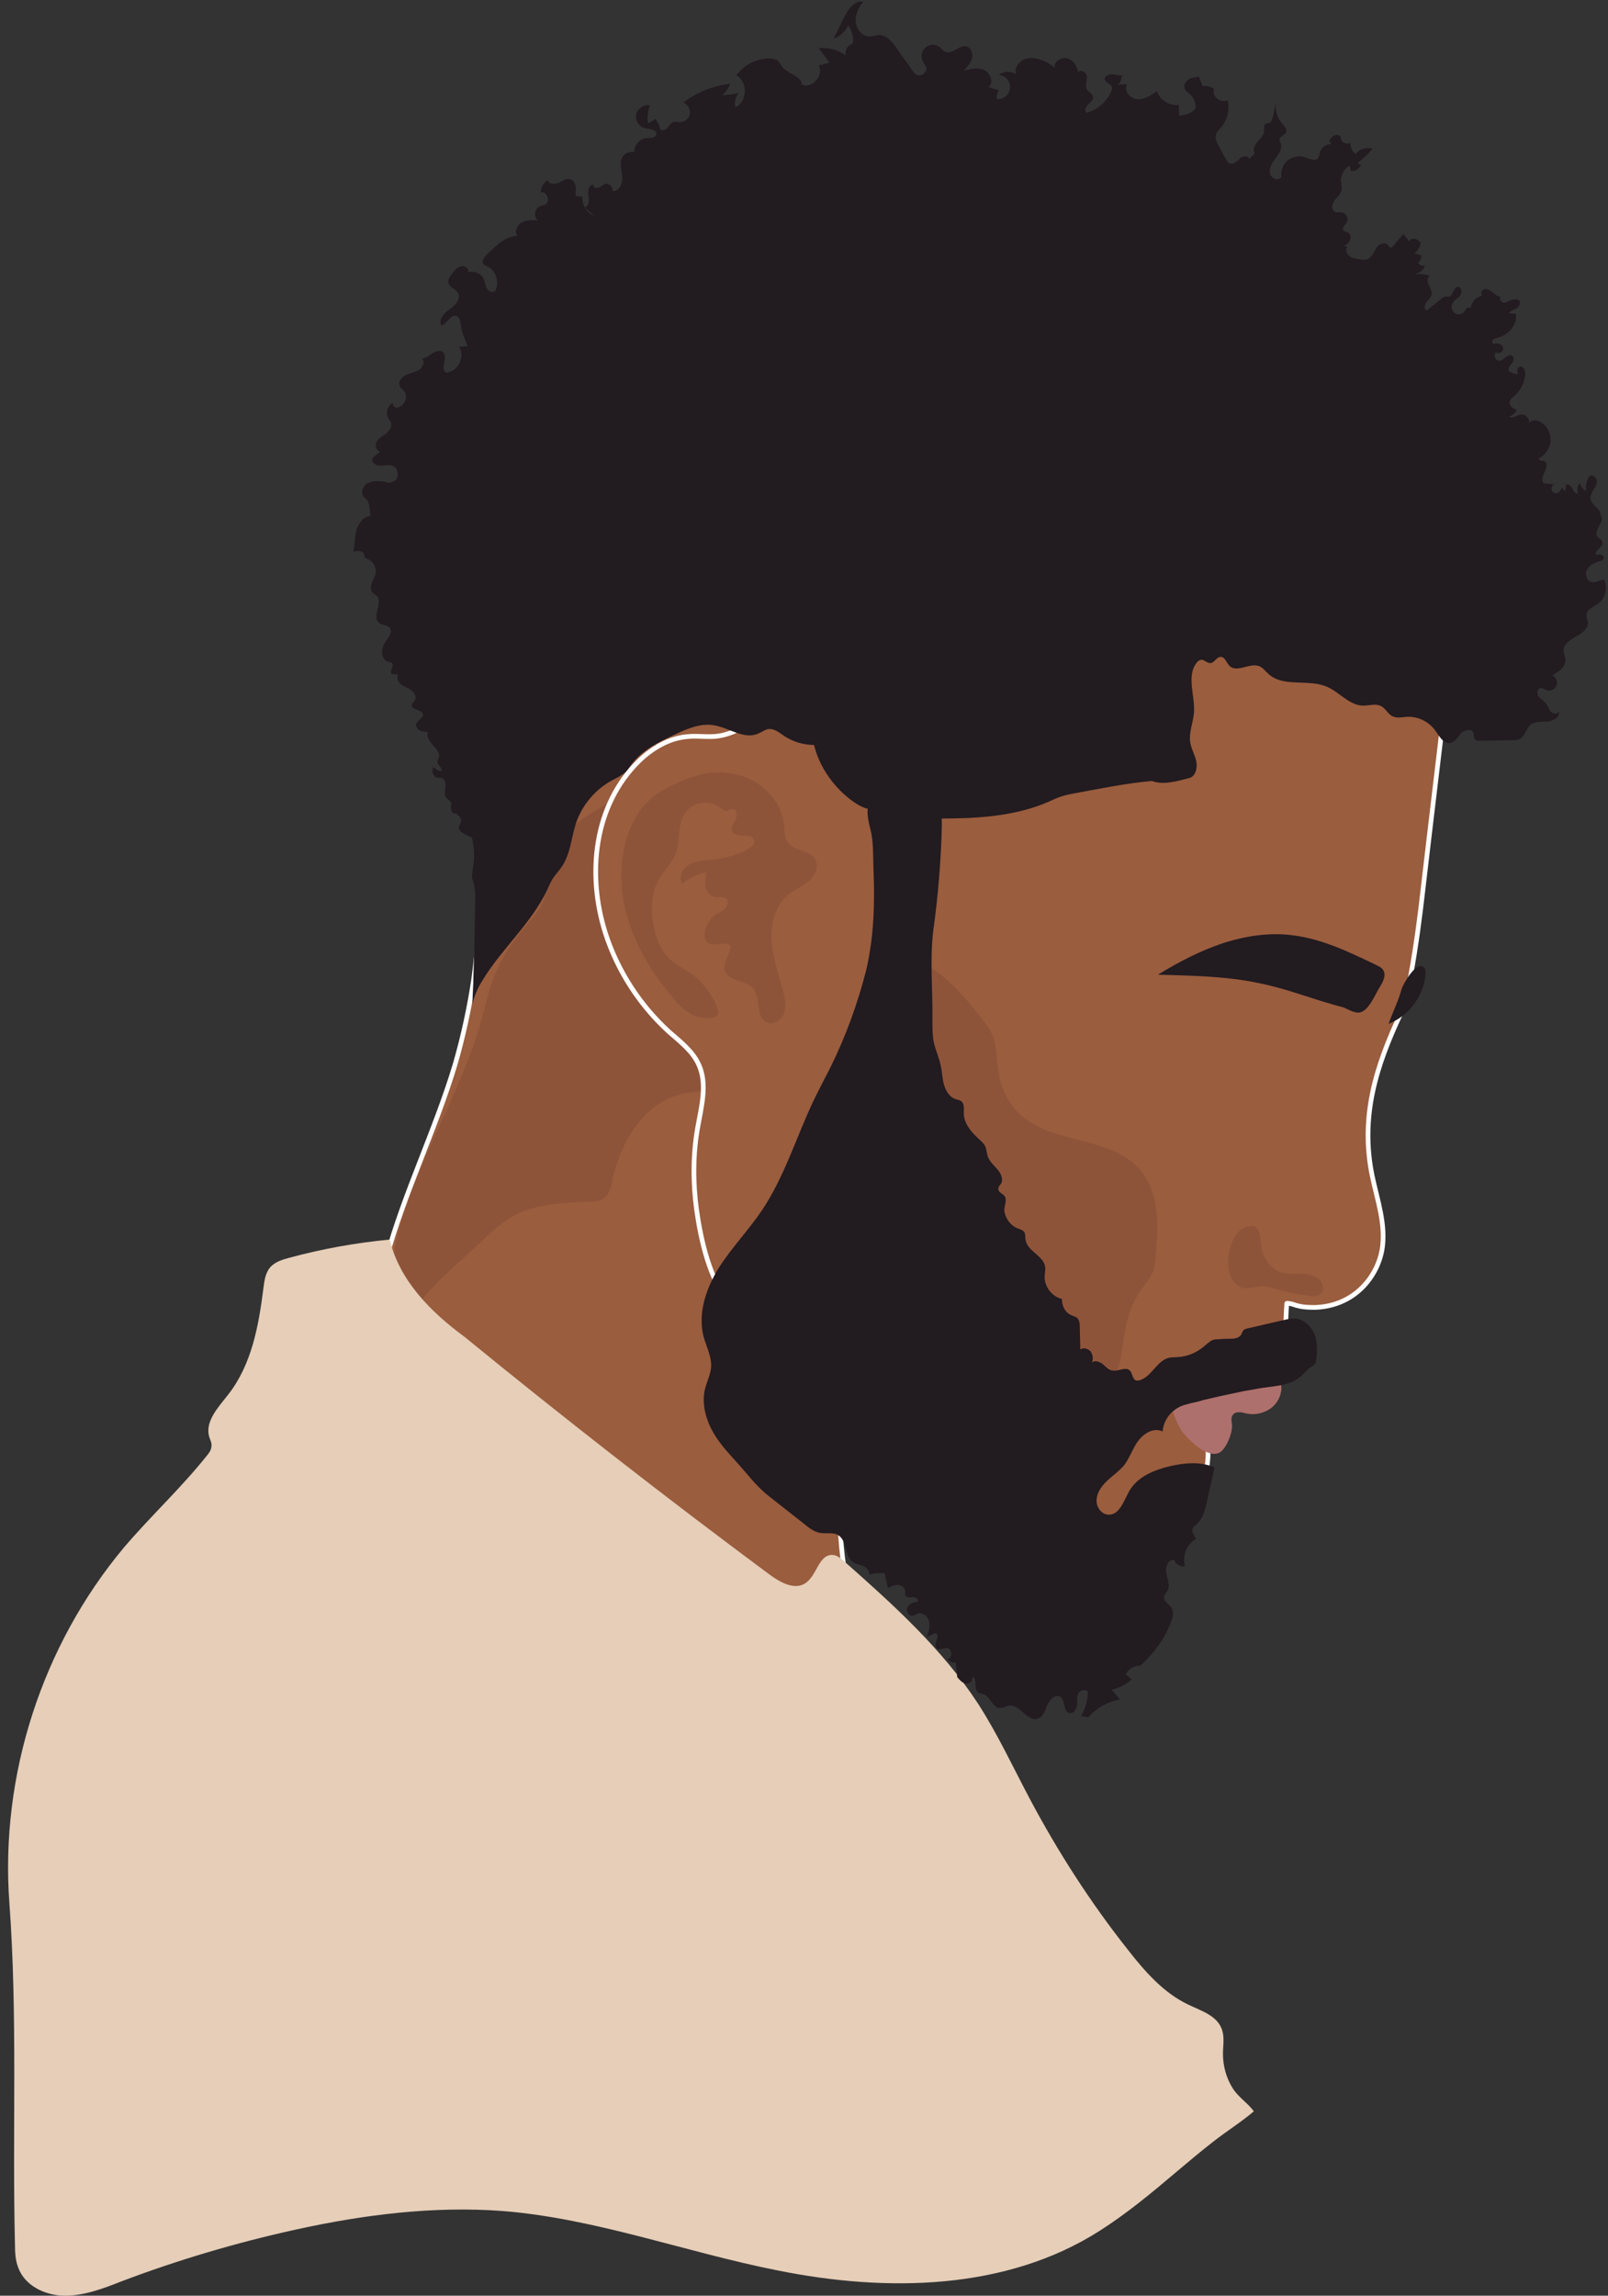 <?xml version="1.0" encoding="UTF-8"?>
<!DOCTYPE svg PUBLIC '-//W3C//DTD SVG 1.0//EN'
          'http://www.w3.org/TR/2001/REC-SVG-20010904/DTD/svg10.dtd'>
<svg height="490.6" preserveAspectRatio="xMidYMid meet" version="1.0" viewBox="-1.7 -0.3 343.7 490.6" width="343.7" xmlns="http://www.w3.org/2000/svg" xmlns:xlink="http://www.w3.org/1999/xlink" zoomAndPan="magnify"
><rect x="-1.7" y="-0.3" width="343.7" height="490.6" fill="#333333" stroke="none"/><g
  ><g id="change1_2"
    ><path d="M95.6,227.1c-4.2,14-10.8,27.3-14.7,41.4c-1.9,6.8-3.2,13.8-4.4,20.7c-1,5.4-1.9,11.2,0.5,16.1 c2,4.2,6.1,7,10.1,9.5c15.2,9.7,31,18.5,45.4,29.4c15.3,11.6,30.6,26.1,49.7,26.7c1.2,0,2.5-0.1,3.2-1c0.6-0.8,0.5-1.8,0.4-2.7 c-1.5-11.7-6-23-7.4-34.7c-1.4-11.3-0.1-22.7,1.3-34c1.2-9.6,2.3-19.3,3.5-28.9c0.6-4.8,1.2-9.7,0.8-14.5c-0.5-6.6-2.8-12.9-5.2-19 c-3.5-9.2-7.3-18.4-8.2-28.2c-0.3-3.3-0.3-6.7-0.8-9.9c-0.5-2.9-1.5-5.7-2.4-8.5c-4.4-12.8-8.8-25.6-13.3-38.5 c-0.6-1.6-1.2-3.3-2.5-4.5c-1.2-1-2.7-1.4-4.2-1.7c-7.1-1.6-14.5-2.7-21.7-1.8c-7.2,0.9-14.4,3.9-19.2,9.4c-3.1,3.6-5,8-6.9,12.3 c-1.7,4.1-0.2,8.3,0.3,12.6c1.2,10.6,1.1,21.4-0.4,32C98.6,215.2,97.3,221.2,95.6,227.1z" fill="#9a5d3e" stroke="#fff" stroke-miterlimit="10"
    /></g
    ><g id="change2_4"
    ><path d="M162.5,226.8c-1.1,3.4-4.8,5.2-8.3,5.7s-7.1,0.2-10.6,1.1c-7.9,2.1-12.7,10.3-14.4,18.3 c-0.3,1.6-0.8,3.5-2.3,4.2c-0.7,0.3-1.4,0.4-2.2,0.4c-6.2,0.2-12.7,0.4-17.9,3.8c-1.6,1-3.1,2.4-4.5,3.7c-2,1.9-4.1,3.8-6.1,5.6 c-3.4,3.1-6.9,6.3-9.4,10.3c-0.6,1-1.7,2.3-2.8,1.8c-0.6-0.3-0.8-0.9-1-1.5c-1.8-5.5-1-11.5,0.4-17.1c4.1-15.6,13.3-29.6,17.7-45.1 c1-3.6,1.8-7.4,3.3-10.8c1.7-3.9,4.3-7.3,7-10.5c1.1-1.3,2.2-2.6,2.9-4.2c1.2-3,0.4-6.5,1.4-9.6c0.9-3,3.4-5.3,5.8-7.2 c3.9-2.9,8.2-5.4,12.7-7.1c3.6-1.4,8.3-2.2,10.9,0.8c1.3,1.5,1.6,3.5,1.9,5.4c0.9,6.8,1.4,13.7,3.1,20.3 c1.7,6.6,4.9,13.1,10.1,17.5c2.1,1.7,0.7,4.3,1.1,6.7C162.1,221.9,163.3,224.1,162.5,226.8z" fill="#8e543a"
    /></g
  ></g
  ><g id="change3_1"
  ><path d="M81.6,264.6c-7.3,0.7-14.5,2-21.5,3.9c-1.5,0.4-3.1,0.9-4.1,2.1s-1.2,2.9-1.4,4.4c-1,8-2.5,16.3-7.5,22.7 c-2.1,2.7-5,5.7-4.1,9c0.2,0.7,0.6,1.3,0.5,2c0,0.8-0.5,1.5-1,2.1c-5.5,6.9-12,12.9-17.7,19.6C7.3,351.3-1.7,379.1,0.3,406.3 c1.8,24.4,0.6,48.8,1.2,73.2c0,1.6,0.1,3.3,0.7,4.8c1.4,3.9,5.8,6,10,6c4.1,0,8.1-1.5,11.9-3c12.1-4.6,24.6-8.3,37.3-11.1 c14.5-3.2,29.5-5.1,44.3-4c20,1.6,39.1,8.8,58.8,12.7c23.3,4.7,48.9,4.3,68.9-8.5c5.8-3.7,11.1-8.1,16.4-12.6 c2.5-2.1,5.1-4.3,7.8-6.4c2.8-2.2,6-4.2,8.7-6.5c-1.2-1.7-3.3-3-4.5-4.9c-1.4-2.2-2.1-4.8-2.1-7.4c0-1.8,0.4-3.7-0.3-5.4 c-1.1-2.8-4.4-3.8-7.1-5.1c-5.3-2.5-9.3-7.1-12.9-11.7c-8-10.1-15-21-21-32.3c-3.6-6.8-6.9-13.9-11.1-20.4 c-7.6-11.6-18-21-28.4-30.2c-0.8-0.7-1.7-1.5-2.7-1.5c-2.9-0.1-3.3,4.4-5.7,6c-2.3,1.6-5.4-0.1-7.7-1.8 c-22.1-16.4-43.9-33.4-65.2-50.8C90.4,280.1,83.7,273.4,81.6,264.6z" fill="#e6ceb8"
  /></g
  ><g id="change1_1"
  ><path d="M169.2,291.6c-5.4-3.7-10.6-8.2-14.8-13.2c-4.4-5-6.3-13.7-7.2-20.1c-0.8-5.8-0.8-11.8,0.2-17.5 c0.8-4.6,2.2-9.5,0.2-13.7c-1.3-2.8-3.9-4.8-6.2-6.8c-6.3-5.7-11.1-13.1-13.7-21.2c-4-12.6-2.5-27.3,7.2-36.8 c2.9-2.8,6.5-4.9,10.5-5.2c2.1-0.2,4.3,0.2,6.4-0.1c4.3-0.6,7.8-3.8,12.1-4.5c3.6-0.6,7.3,0.8,11,0.8c5.9,0.1,11.3-3.2,16.4-6.3 c8.7-5.3,17.6-10.3,27.2-13.9c5.5-2.1,11.2-3.6,17.1-4.4c5.8-0.8,11.2-0.1,16.9-0.1c12.8-0.1,25.6,1.8,38.3,3.6 c4.7,0.7,9.5,1.4,13.3,4.3c3.8,2.8,3.9,6.7,3.3,11.4c-1.6,13.8-3.3,27.7-4.9,41.5c-0.7,6.2-1.5,12.3-2.6,18.4 c-0.5,2.9-1,5.9-2.2,8.5c-5.3,11.3-8.7,22-6.1,34.7c1.1,5.2,3,10.5,2.1,15.8c-0.8,4.4-3.6,8.4-7.5,10.5c-2,1.1-4.3,1.7-6.7,1.8 c-1.2,0-2.4,0-3.6-0.3c-0.6-0.1-1.2-0.4-1.8-0.5c-1-0.1-0.7-0.3-0.8,0.6c-0.2,2.3,0,4.4-0.7,6.7c-0.7,2.2-2,4.3-3.6,6 c-1,1-2,1.8-2.9,2.8c-1.5,1.7-2.5,3.9-4.3,5.4c-1.1,0.8-2.3,1.3-3.3,2.2c-1.3,1.3-1.8,3.1-1.9,4.9s0,3.6-0.2,5.4 c-0.5,4.3-3.4,8.1-6.9,10.7s-7.7,4-11.9,5.2c-3.7,1-7.8,1.7-11.3,0c-1.9-0.9-3.3-2.5-4.7-4.1c-4.2-4.8-8.2-9.9-11.8-15.3 c-1.1-1.6-1.9-1.5-3.6-1.7c-1.8-0.3-3.7-0.9-5.5-1.4c-3.6-1-7.2-2.2-10.8-3.5c-7-2.7-13.8-6.1-20.1-10.3 C169.4,291.8,169.3,291.7,169.2,291.6z" fill="#9a5d3e" stroke="#fff" stroke-miterlimit="10"
  /></g
  ><g id="change2_1"
  ><path d="M208.5,217.8c0.7,1,1.4,1.9,1.9,3c1,2.4,0.9,5.2,1.3,7.8c0.5,3.4,1.9,6.6,4.4,9c6.9,6.8,19.6,4.7,25.9,12.1 c4.2,4.9,3.9,12.1,3.3,18.6c-0.1,1.2-0.2,2.4-0.7,3.5c-0.6,1.4-1.7,2.5-2.5,3.7c-2.5,3.5-3.3,7.9-3.9,12.1c-0.2,1.9-0.5,3.9-1.5,5.6 c-1.6,2.5-5,3.5-7.9,2.9s-5.4-2.6-7.2-5c-1.8-2.4-3-5.2-4.2-7.9c-4.6-10.7-9.2-21.5-13.7-32.2c-2-4.7-4-9.4-6-14.1 c-3.5-8.2-8-18.1-6.6-27.3C192.8,198,205.9,214.3,208.5,217.8z" fill="#8e543a"
  /></g
  ><g id="change4_1"
  ><path d="M280.6,213.6c-4.4-1.4-8.7-2.9-13.2-3.8c-7.1-1.5-14.4-1.6-21.6-1.8c4.4-2.7,9-5.1,13.8-6.7 c4.9-1.6,10.1-2.4,15.2-1.7c6.2,0.8,12,3.6,17.6,6.3c0.6,0.3,1.3,0.6,1.6,1.2c0.6,1.1-0.1,2.4-0.7,3.4c-1,1.5-2.5,5.6-4.7,5.6 c-1,0-2.2-0.7-3.1-1.1C283.9,214.6,282.3,214.1,280.6,213.6z" fill="#221b20"
  /></g
  ><g id="change4_2"
  ><path d="M295.1,218.5c4.4-1.7,7.7-6.2,7.9-10.9c0-0.4,0-0.8-0.3-1.1c-1.6-1.7-4.4,3.4-4.8,4.5 C297.2,213.6,296,216,295.1,218.5z" fill="#221b20"
  /></g
  ><g id="change5_1"
  ><path d="M261.6,295.3c2.3-0.7,4.6-1.3,6.9-1.5c1.1-0.1,2.5,0,3.2,0.9c0.5,0.7,0.6,1.6,0.4,2.5c-0.3,1.6-1.3,3-2.7,3.8 c-1.4,0.8-3,1.1-4.6,0.8c-0.5-0.1-1-0.3-1.6-0.3s-1.1,0.1-1.4,0.6c-0.4,0.5-0.3,1.2-0.2,1.8c0.3,1.7-1,4.9-2.3,6 c-2.3,1.8-6.2-1.8-7.7-3.5c-0.9-1-1.5-2.2-2-3.4c-0.3-0.8-1.1-2.6-0.6-3.4s2.4-1,3.2-1.3c1.5-0.5,3-0.9,4.5-1.4 C258.3,296.3,260,295.8,261.6,295.3z" fill="#ae706c"
  /></g
  ><g id="change4_3"
  ><path d="M184.5,201.2c-0.3,2-0.6,4-1.1,6c-1.8,7-4.3,13.9-7.5,20.4c-1.2,2.4-2.5,4.8-3.7,7.3c-3.7,7.8-6.2,16.2-11,23.4 c-2.9,4.3-6.5,8-9.3,12.4c-2.7,4.4-4.5,9.7-3.2,14.7c0.6,2.1,1.7,4.2,1.6,6.4c-0.1,1.6-0.9,3.1-1.3,4.7c-0.7,2.8,0,5.9,1.3,8.5 s3.3,4.8,5.3,7c2.3,2.5,4.3,5.3,7,7.4c2.5,2,5,3.9,7.5,5.9c1.1,0.9,2.2,1.8,3.6,2c1.3,0.2,2.7-0.2,3.8,0.5c1.9,1.2,1.3,4.5,3.2,5.8 c0.7,0.4,1.5,0.5,2.2,0.8s1.4,1.1,1.1,1.8c1.1-0.3,2.2-0.4,3.4-0.3c0.2,1.1,0.4,2.1,0.7,3.2c0.6-0.4,1.3-0.7,2.1-0.7 c0.7,0,1.5,0.5,1.6,1.3c0,0.3-0.1,0.6,0,0.9c0.2,0.6,1,0.5,1.6,0.4c0.6,0,1.4,0.6,1,1c-0.8,0.1-1.7,0.4-2.1,1.1s0.1,1.9,0.9,1.9 c0.5,0,0.9-0.3,1.3-0.5c1.1-0.3,2.2,0.7,2.4,1.8s-0.1,2.2-0.5,3.2c0.7-0.3,1.3-0.6,2-0.8c0.9,0.7-0.7,2.4,0.1,3.2 c0.6,0.6,1.5-0.1,2.3,0c1.1,0.2,1.1,2.2,0,2.4c0.4,0.5,1.2,0.8,1.8,0.7c0.1,1,0.2,2.1,0.3,3.1c0.5,0.6,1.1,1.3,1.9,1.4 s1.7-0.8,1.2-1.4c1.3-0.1,0.3,2.5,1.4,3.3c0.3,0.3,0.8,0.2,1.2,0.4c1.4,0.5,1.8,2.7,3.3,2.9c0.7,0.1,1.4-0.4,2.1-0.5 c2.3-0.3,3.8,3.4,6,2.8c1.2-0.3,1.7-1.7,2.1-2.8c0.5-1.1,1.5-2.4,2.7-2c1.3,0.7,0.7,3.5,2.2,3.6c0.8,0.1,1.4-0.8,1.5-1.7 s-0.1-1.7,0.3-2.5s1.7-1,2-0.3c0,1.8-0.5,3.5-1.4,5.1c0.5,0.1,1,0.2,1.5,0.3c1.8-2,4.2-3.4,6.8-3.8c-0.6-0.7-1.2-1.4-1.8-2.1 c1.6-0.4,3.1-1.1,4.3-2.2c-0.4-0.4-0.9-0.7-1.3-1.1c0.6-1.1,1.8-1.9,3.1-1.8c2.8-2.5,5.1-5.6,6.5-9.1c0.4-1.1,0.8-2.3,0.2-3.3 c-0.5-0.8-1.8-1.4-1.6-2.4c0.1-0.5,0.5-0.8,0.7-1.2c0.7-1.1,0-2.5-0.2-3.8c-0.3-1.3,0.4-3.1,1.7-2.8c0.3,0.9,1.3,1.5,2.3,1.3 c-0.7-2.2,0.4-4.8,2.4-5.9c-0.5-0.6-1.1-1.5-0.7-2.3c0.2-0.3,0.5-0.5,0.7-0.7c1.4-1.2,1.9-3.2,2.3-5c0.5-2.4,1.1-4.8,1.6-7.2 c-2.9-1.3-6.3-1-9.4-0.3c-3.4,0.8-7,2.2-8.8,5.3c-1.2,2.1-2.1,5.2-4.5,5.1c-1.6-0.1-2.7-1.8-2.5-3.4s1.2-2.9,2.4-4s2.5-2,3.5-3.2 c1.2-1.6,1.8-3.6,3-5.2s3.3-2.9,5.2-2c0.2-2.5,1.9-4.6,4.2-5.5c0.5-0.2,1.1-0.3,1.7-0.5c0.9-0.2,1.9-0.4,2.8-0.7 c2.9-0.7,5.7-1.3,8.6-1.9c1.8-0.3,3.7-0.7,5.5-0.9c2.4-0.3,5-0.7,6.8-2.3c0.7-0.6,1.2-1.3,1.9-1.8c0.4-0.3,0.8-0.5,1.1-0.9 c0.1-0.2,0.2-0.5,0.2-0.7c0.3-1.8,0.3-3.8-0.3-5.5c-0.7-1.7-2.2-3.2-4-3.4c-0.9-0.1-1.8,0.1-2.6,0.3c-2.6,0.6-5.2,1.2-7.8,1.8 c-0.3,0.1-0.6,0.1-0.8,0.4c-0.3,0.2-0.3,0.6-0.5,0.9c-0.5,0.8-1.5,0.9-2.4,0.9c-0.7,0-1.5,0-2.2,0.1c-0.5,0-1.1,0-1.6,0.2 c-0.6,0.3-1.1,0.8-1.6,1.2c-1.6,1.4-3.6,2.3-5.7,2.4c-0.7,0.1-1.4,0-2.1,0.2c-2.4,0.7-3.5,3.8-5.9,4.7c-0.3,0.1-0.7,0.2-1,0.1 c-0.8-0.3-0.7-1.5-1.3-2.1c-0.9-0.9-2.4,0.2-3.7,0c-0.9-0.1-1.5-0.9-2.1-1.4c-0.7-0.5-1.7-0.9-2.3-0.3c0.3-0.8,0.2-1.7-0.3-2.4 c-0.5-0.6-1.6-0.9-2.2-0.4c0-1.6-0.1-3.3-0.1-4.9c0-0.6-0.1-1.3-0.5-1.8c-0.3-0.3-0.8-0.4-1.2-0.6c-1.4-0.5-2.2-2.1-2.1-3.5 c-2.2-0.5-3.9-2.8-3.7-5c0-0.6,0.2-1.2,0.1-1.8c-0.3-2.5-3.9-3.4-4.2-5.9c-0.1-0.5,0-1-0.2-1.5c-0.3-0.5-0.9-0.7-1.5-0.9 c-1.5-0.6-2.5-2-2.8-3.5c-0.2-1.1,0.6-2.3,0.1-3.3c-0.4-0.6-1.3-0.8-1.4-1.5c-0.1-0.5,0.3-0.9,0.6-1.3c0.5-1-0.1-2.2-0.8-3 c-0.7-0.8-1.6-1.6-2-2.6c-0.3-0.7-0.3-1.6-0.6-2.3c-0.4-0.8-1.1-1.3-1.7-1.9c-1.5-1.4-2.9-3.2-2.9-5.2c0-0.9,0.2-2.1-0.6-2.6 c-0.3-0.2-0.7-0.3-1.1-0.4c-1.3-0.4-2.1-1.7-2.5-3s-0.4-2.7-0.7-4c-0.3-1.7-1.1-3.4-1.5-5.1c-0.3-1.5-0.3-3.1-0.3-4.7 c0.1-6.4-0.6-13.1,0.2-19.4c1-7.2,1.6-14.4,1.8-21.7c0-1.4,0.1-2.9-0.5-4.2c-0.8-1.9-2.6-3.1-4.5-3.8c-1.9-0.8-3.9-1.2-5.9-0.9 c-2,0.4-3.9,1.6-4.6,3.5c-0.9,2.3,0.1,4.6,0.5,6.8c0.4,2.4,0.3,5,0.4,7.4C185.2,190.4,185.2,195.9,184.5,201.2z" fill="#221b20"
  /></g
  ><g id="change2_2"
  ><path d="M150.9,217.1c-1.4,0.3-2.8,0.2-4.1-0.3c-1.9-0.8-3.4-2.3-4.7-3.9c-4.2-4.9-7.7-10.6-9.6-16.8 c-1.9-6.2-2-13,0.4-19.1c0.9-2.1,2-4.2,3.7-5.8c1.5-1.6,3.4-2.7,5.4-3.7c2.1-1,4.3-1.9,6.6-2.4c3.8-0.7,7.8-0.3,11.1,1.7 s5.8,5.4,6.2,9.2c0.1,1.2,0,2.5,0.7,3.6c1.3,2,4.8,1.7,6,3.8c0.8,1.5-0.1,3.5-1.4,4.6s-3,1.8-4.4,2.9c-2.8,2.3-3.8,6.3-3.6,9.9 c0.3,3.6,1.5,7.1,2.5,10.7c0.4,1.5,0.7,3.2,0.2,4.7s-2.3,2.6-3.7,2c-2.5-1.1-1.2-5.3-3-7.4c-1.6-1.7-5-1.3-5.9-3.5 c-0.7-1.7,0.9-3.5,1.2-5.3c-1-1.5-3.8,0.3-5.1-1c-0.4-0.4-0.5-1.1-0.5-1.6c0.1-1.7,1-3.3,2.4-4.3c0.7-0.4,1.5-0.7,2-1.3 c0.6-0.6,0.8-1.6,0.2-2.1s-1.6-0.2-2.4-0.3c-1-0.2-1.8-1.2-2-2.2s0-2.1,0.2-3.1c-1.9,0.4-3.7,1.2-5.2,2.5c-0.9-1.4,0.1-3.4,1.6-4.2 s3.3-0.8,5-1c2.6-0.3,5.1-1,7.4-2.2c0.8-0.4,1.6-1.1,1.4-1.9c-0.4-1.8-3.9-0.3-4.7-1.9c-0.4-0.8,0.3-1.7,0.7-2.5s0.4-2.1-0.5-2.3 c-0.6-0.1-1.1,0.5-1.7,0.4c-0.3-0.1-0.6-0.3-0.8-0.5c-2.2-2-6.2-1.5-7.8,1c-1.7,2.5-0.9,5.9-2,8.7c-0.9,2.2-2.9,3.9-3.9,6.1 c-2.3,4.7-1.1,13.6,3.3,16.9c1.9,1.5,4.1,2.4,5.9,4.2C148.9,210.3,153.7,216.4,150.9,217.1z" fill="#8e543a"
  /></g
  ><g id="change2_3"
  ><path d="M261,271.3c0.3,1.5,1.2,3,2.6,3.5c1.6,0.6,3.4-0.3,5.1-0.2c0.8,0.1,1.7,0.4,2.5,0.6c2.2,0.7,4.5,1.1,6.8,1.4 c0.9,0.1,1.9,0.2,2.6-0.4c0.7-0.7,0.6-1.9,0-2.7c-0.9-1.2-2.6-1.6-4.2-1.6s-3.2,0.1-4.6-0.4c-1.7-0.7-2.9-2.2-3.6-4 c-0.5-1.4-0.3-4.8-1.4-5.5c-0.9-0.7-2.7,0-3.4,0.6C261.2,264.5,260.4,268.8,261,271.3z" fill="#8e543a"
  /></g
  ><g id="change4_4"
  ><path d="M252.4,166c1.4-0.3,1.9-2.1,1.6-3.6c-0.3-1.4-1.1-2.7-1.3-4.1c-0.3-2.1,0.6-4.1,0.8-6.2 c0.3-3.7-1.7-7.9,0.6-10.8c0.2-0.3,0.5-0.5,0.9-0.6c0.7-0.1,1.3,0.8,2.1,0.7c0.8-0.1,1.2-1.3,2.1-1.3c0.9-0.1,1.2,1.2,1.9,1.9 c1.6,1.6,4.4-0.8,6.4,0.1c0.8,0.3,1.3,1.1,1.9,1.6c3.2,3,8.6,1,12.6,2.8c2.7,1.2,4.8,4,7.7,4c1.3,0,2.6-0.5,3.8,0.1 c1,0.5,1.5,1.8,2.5,2.2c0.9,0.4,1.9,0.2,2.8,0.1c2.5-0.2,5,1,6.4,3.1c0.8,1.1,1.6,2.6,2.9,2.5c1.1-0.1,1.7-1.2,2.4-2 s2.3-1.2,2.7-0.3c0.2,0.6,0,1.4,0.6,1.7c0.2,0.1,0.3,0.1,0.5,0.1c2.4,0,4.9-0.1,7.3-0.1c0.5,0,1.1,0,1.6-0.3c1.1-0.6,1.3-2.2,2.2-3 c1-0.8,2.4-0.6,3.6-0.7c1.3-0.1,2.8-0.9,2.5-2.2c-0.2,0.7-1.2,0.6-1.7,0.1s-0.6-1.2-1.1-1.8c-0.4-0.5-1.1-0.9-1.5-1.4 s-0.4-1.5,0.2-1.8c0.5-0.2,1,0.2,1.5,0.4c0.8,0.3,1.8-0.2,2.1-1c0.3-0.8-0.1-1.8-0.9-2.2c1.3-0.7,2.8-1.7,2.8-3.2 c0-0.7-0.4-1.4-0.4-2.1c0-1.4,1.5-2.3,2.7-3c1.3-0.7,2.7-1.7,2.5-3.1c-0.1-0.4-0.3-0.8-0.3-1.3c-0.1-1.3,1.5-1.9,2.5-2.6 c1.5-1.1,2.1-3.3,1.3-5.1c-0.9,0-1.8,0.7-2.7,0.5c-1-0.2-1.5-1.6-1-2.6s1.5-1.5,2.5-1.8c0.5-0.1,1.1-0.3,1.1-0.8 c0-0.7-1-0.8-1.7-0.6c-0.3-1,1.6-1.7,1.4-2.7c-0.1-0.6-0.8-0.8-1.1-1.3c-0.8-1.4,1.9-3.4,0.7-4.4c0.3-1.3-1.8-2.1-2.1-3.4 c-0.2-0.7,0.2-1.4,0.6-2.1c0.4-0.6,0.8-1.3,0.7-2.1c-0.1-0.7-1.1-1.3-1.6-0.8c-0.6,0.9-0.8,2-0.7,3.1c-0.7-0.3-1.2-1-1.3-1.7 c-0.5,0.6-0.7,1.5-0.4,2.3c-0.6,0.1-1-0.6-1.2-1.1c-0.3-0.5-0.9-1.1-1.4-0.8c0,0.5,0,0.9-0.2,1.4c-0.2-0.3-0.5-0.6-0.7-0.8 c-0.1,0.8-1,1.5-1.7,1.1c-0.7-0.3-0.6-1.7,0.2-1.8c-0.8-0.1-1.5-0.1-2.3-0.2c-0.7-0.6-0.2-1.7,0.2-2.5s0.6-2.1-0.3-2.3 c-0.2-0.1-0.5,0-0.7-0.1s-0.4-0.4-0.2-0.5c1.3-0.7,2.2-2,2.4-3.4c0.2-1.4-0.4-2.9-1.5-3.9c-0.9-0.8-2.4-1.1-3.1-0.2 c0.2-1-0.8-2-1.8-1.8c-0.9,0.2-1.9,1-2.4,0.4c0.7-0.2,1.3-0.8,1.6-1.4c-0.8-0.3-1.7-0.9-1.5-1.8c0.1-0.5,0.5-0.8,0.9-1.1 c1.4-1.2,2.3-2.9,2.4-4.7c0.1-0.8-0.4-1.9-1.2-1.6c-0.6,0.2-0.5,1-0.4,1.6c-0.7-0.1-1.3-0.3-1.9-0.7c-0.2-0.6,0.2-1.1,0.6-1.6 s0.6-1.2,0.2-1.6c-0.4-0.3-1-0.1-1.4,0.2c-0.4,0.3-0.8,0.7-1.3,0.8c-0.9,0.1-1.5-1.1-0.9-1.8c0.6,0.4,1.5,0,1.6-0.7 s-0.7-1.3-1.4-1.2c-0.2,0-0.5,0.1-0.7,0.1c-0.3-0.1-0.3-0.7-0.1-0.9s0.6-0.3,1-0.4c2.3-0.6,4.3-2.8,3.9-5.1c-0.5-0.1-1-0.1-1.5-0.2 c0.4-0.5,1.1-0.7,1.6-1s1-1,0.7-1.5s-1.1-0.5-1.7-0.3s-1.1,0.6-1.7,0.6c-0.6-0.1-1.1-0.9-0.6-1.3c-0.7,0-1.2-0.5-1.7-0.9 s-1.1-0.8-1.8-0.7c-0.6,0.1-1,1.1-0.4,1.4c-1.3,0.2-2.4,1.3-2.5,2.6c-0.3-0.1-0.7-0.1-0.9,0.1c-0.2,0.2-0.3,0.4-0.4,0.6 c-0.4,0.6-1.3,0.9-2,0.5s-1-1.3-0.7-2c0.3-0.8,1.2-1.2,1.7-1.8c0.5-0.7,0.3-2-0.5-1.9c-0.2,0-0.4,0.2-0.6,0.4 c-0.5,0.6-0.6,1.6-1.3,1.7c-0.3,0-0.6-0.1-0.8,0c-0.2,0-0.4,0.2-0.6,0.3c-1.1,0.9-2.3,1.8-3.4,2.7c-0.6-0.4-0.4-1.3,0-1.8 c0.4-0.6,1-1,1.1-1.7s-0.3-1.4-0.6-2s-0.4-1.6,0.2-2c-1-0.3-2.1-0.4-3.2-0.3c1-0.3,2.1-0.9,2.1-1.9c-0.5,0.2-1.1,0-1.4-0.5 c0.5-0.4,0.7-1,0.7-1.6c-0.5-0.2-1-0.3-1.5-0.5c0.8-0.5,1.4-1.5,1.3-2.5c-0.3,0.1,0,0.1-0.3,0.1c-0.3-0.9-1.8-0.9-2.1-0.1 c-0.4-0.5-0.8-1.1-1.2-1.6c-0.8,0.9-1.6,1.8-2.3,2.7c-0.1,0.1-0.2,0.2-0.3,0.2c-0.3,0.1-0.6-0.3-0.8-0.6c-0.7-0.7-1.9-0.1-2.4,0.7 s-0.9,1.8-1.7,2.3c-0.6,0.3-1.3,0.2-2,0.1c-0.7-0.1-1.5-0.2-2.1-0.7s-0.9-1.4-0.4-1.9c-0.2-0.2-0.5-0.2-0.8-0.1 c0.5-0.4,1.1-0.7,1.3-1.3c0.3-0.6,0.2-1.4-0.4-1.7c-0.3-0.2-0.7-0.2-0.9-0.4c-0.5-0.6,0.4-1.3,0.7-1.9c0.4-0.8-0.2-1.8-1-2 c-0.5-0.1-1,0.1-1.5-0.1c-0.5-0.2-0.8-0.9-0.6-1.5s0.5-1.1,0.9-1.5s0.8-0.9,1-1.5c0.2-0.7,0-1.4-0.1-2.1c0-1.3,0.7-2.7,1.9-3.3 c0.1,0.4,0.1,0.8,0.2,1.1c0.9,0.2,1.9-0.4,2.2-1.3c-0.3,0-0.5-0.2-0.7-0.4c1.2-0.9,2.2-1.9,3.2-3c-1.3-0.4-2.8,0-3.6,1.1 c-0.8-0.5-1.2-1.5-1.2-2.4c-0.6,0.4-1.6,0.1-1.9-0.6c-0.1-0.2-0.1-0.5-0.2-0.7c-0.3-0.4-0.9-0.5-1.4-0.2s-0.8,0.7-1,1.2 c0.3,0.1,0.4,0.4,0.4,0.6c-1.1,0-2.1,0.8-2.4,1.8c-0.1,0.4-0.1,0.8-0.3,1.1c-0.6,0.9-1.9,0.2-2.9-0.1c-1.3-0.4-2.7-0.1-3.7,0.7 c-1,0.9-1.5,2.2-1.3,3.5c-0.4,0.8-1.7,0.6-2.2-0.2c-0.5-0.7-0.3-1.7,0.1-2.5s1-1.4,1.5-2.2c0.5-0.7,0.7-1.7,0.4-2.5 c-0.1-0.1-0.2-0.3-0.2-0.5c-0.1-0.7,1.1-1,1.4-1.6c0.3-0.7-0.4-1.4-0.9-2c-1.1-1.2-1.5-2.8-1.2-4.4c-0.3,1.1-0.5,2.2-0.8,3.3 c-0.1,0.4-0.3,0.9-0.7,1.1c-0.2,0.1-0.5,0-0.7,0.1c-0.5,0.2-0.4,1-0.4,1.6c0,0.9-0.8,1.6-1.4,2.3s-1.1,1.7-0.6,2.5 c-0.4,0.4-0.8,0.8-1.2,1.2c-0.1-0.8-1.3-0.7-1.9-0.2s-1.2,1.3-2,1.2c-0.6-0.1-0.9-0.7-1.2-1.2c-0.5-0.9-0.9-1.7-1.4-2.6 c-0.4-0.7-0.8-1.6-0.6-2.4c0.2-0.7,0.8-1.2,1.2-1.7c1.3-1.5,1.8-3.8,1.3-5.7c-1.4,0.8-3.5-0.8-2.9-2.4c-0.7-0.5-1.6-0.7-2.5-0.6 c-0.2-0.7-0.5-1.3-0.7-2c-0.8,0.1-1.7,0.2-2.3,0.6c-0.7,0.5-1.1,1.4-0.7,2.1c0.2,0.4,0.6,0.6,0.9,0.9c1,0.8,1.5,2.1,1.3,3.3 c-0.9,0.9-2.2,1.4-3.5,1.4c0-0.8,0-1.5,0-2.3c-2,0.3-4.1-1-4.7-2.9c-1.3,0.9-2.7,1.8-4.2,1.7c-1.5-0.1-3-1.8-2.2-3.2 c-0.6,0-1.3,0.1-1.9,0.1c0.5-0.6,0.8-1.3,0.8-2c-0.7,0.1-1.5-0.2-2.2-0.2s-1.7,0.5-1.4,1.2c0.2,0.6,1.1,0.8,1.4,1.3 c0.2,0.4,0,1-0.2,1.4c-1,2.1-2.9,3.7-5.1,4.3c-0.6-0.4-0.2-1.3,0.3-1.8s1.2-1,1-1.7c-0.1-0.6-0.9-0.9-1.2-1.4 c-0.6-0.8,0-1.9-0.1-2.9s-1.7-1.7-1.8-0.7c-0.2-1.3-1-2.7-2.3-3.1s-3,0.7-2.8,2c-0.7-0.7-1.6-1.2-2.6-1.6c-1.3-0.5-2.7-0.7-3.9-0.2 c-1.2,0.5-2.2,2-1.7,3.2c-1.1-0.8-2.7-0.7-3.7,0.1c1.4,0.1,2.5,1.4,2.4,2.8s-1.4,2.5-2.8,2.4c-0.2-0.7,0-1.4,0.5-1.9 c-0.8-0.2-1.5-0.4-2.3-0.7c1.2-0.9,0.4-3-0.9-3.6s-2.9-0.3-4.4,0.1c0.7-0.8,1.5-1.6,1.8-2.7c0.2-1-0.3-2.4-1.4-2.5 c-1.5-0.2-2.9,1.8-4.3,1.2c-0.5-0.2-0.8-0.6-1.2-1c-0.8-0.7-2.2-0.7-3,0s-1.2,1.9-0.7,2.9c0.2,0.5,0.7,1,0.8,1.5 c0.2,0.9-0.9,1.8-1.8,1.6c-0.6-0.2-1-0.7-1.3-1.2c-1-1.5-2.1-2.9-3.1-4.4c-1-1.4-2.2-3-3.9-3c-0.7,0-1.3,0.3-2,0.3 c-1.6,0-2.8-1.5-3-3.1c-0.1-1.6,0.6-3.1,1.6-4.3c-1.7-0.4-3.1,1.4-3.9,3s-1.6,3.2-2.4,4.8c1.4-0.4,2.5-1.5,3.1-2.8 c0.8,1.1,1.2,2.5,1,3.9c-1.1,0.3-1.8,1.5-1.5,2.6c-1.6-1.3-3.8-1.8-5.8-1.6c0.8,1,1.6,2.1,2.3,3.1c-0.8,0.2-1.5,0.4-2.3,0.6 c1.2,2.1-1.4,5-3.6,4.1c-0.1-1.9-3-2.3-4.2-3.8c-0.3-0.4-0.5-0.9-0.9-1.3c-0.5-0.4-1.2-0.5-1.9-0.5c-2.7,0-5.4,1.4-7,3.6 c2.5,1.3,2.4,5.7-0.2,6.8c-0.3-1,0-2.2,0.7-3c-1.2,0.2-2.4,0.4-3.6,0.5c0.8-0.7,1.4-1.5,1.8-2.5c-3.6,0.4-7.1,1.8-10,4 c0.9,0.4,1.5,1.4,1.4,2.4c-0.2,1-1.1,1.8-2.1,1.8c-0.5,0-1-0.2-1.5,0c-0.6,0.2-0.9,0.9-1.4,1.4s-1.5,0.5-1.5-0.2s-0.6-1.2-0.8-1.9 c-0.6,0.3-1.1,0.7-1.7,1c-0.2-1.3,0-2.6,0.4-3.9c-1.3-0.2-2.6,0.7-2.9,1.9c-0.3,1.3,0.6,2.7,1.9,3c1,0.2,2.6,0.3,2.4,1.3 c-0.1,0.8-1.3,0.8-2.2,0.8c-1.4,0.2-2.6,1.6-2.5,3c-0.9-0.2-2,0.2-2.5,1c-0.8,1.2-0.2,2.8-0.1,4.2c0.2,1.4-0.7,3.4-2.1,3.1 c0.2-0.8-0.7-1.7-1.5-1.5c-0.5,0.1-0.9,0.6-1.4,0.8s-1.3,0-1.2-0.6c-1,0-1.2,1.4-1,2.3c0.2,1,0.1,2.3-0.8,2.5 c0.7,0.7,1.4,1.4,2.2,1.9c-1.7-0.5-2.9-2.4-2.7-4.2c-0.5,0-1-0.1-1.5-0.1c0.2-1.4,0.2-3.3-1.2-3.6c-0.9-0.2-1.7,0.5-2.5,0.8 s-2.1,0.3-2.2-0.6c-0.9,0.5-1.5,1.5-1.5,2.6c1.2-0.3,2.1,1.7,1.1,2.5c-0.4,0.3-1,0.3-1.5,0.6c-1,0.6-1.1,2.3-0.2,2.9 c-1.1-0.1-2.4-0.1-3.4,0.4s-1.7,1.9-1,2.9c-2.7,0.1-4.8,2.3-6.7,4.2c-0.5,0.5-1,1.3-0.5,1.9c0.2,0.2,0.5,0.3,0.7,0.4 c1.9,0.8,2.7,3.4,1.8,5.2c-0.5,0.6-1.4,0.2-1.8-0.4c-0.4-0.6-0.4-1.4-0.7-2.1c-0.6-1.2-2.1-1.8-3.3-1.4c0.2-0.8-0.8-1.5-1.5-1.3 c-0.8,0.2-1.4,0.8-1.9,1.5c-0.5,0.6-1.1,1.4-0.8,2.2c0.3,0.9,1.5,1.1,2,2c0.7,1.3-0.6,2.7-1.8,3.5s-2.5,2.3-1.7,3.5 c1.2-0.6,2.1-2.6,3.3-2c0.6,0.3,0.7,1.1,0.8,1.8c0.2,1.6,0.8,3.1,1.5,4.6c-0.6,0-1.2,0.1-1.9,0.1c1.5,2.1-0.3,5.6-2.9,5.5 c-1.1-1.1,0.6-3.2-0.5-4.3c-0.6-0.6-1.6-0.2-2.3,0.2c-0.7,0.5-1.4,1.1-2.2,1.1c0.7,0.7,0.2,2-0.7,2.5c-0.8,0.5-1.9,0.6-2.8,1.1 c-0.9,0.4-1.7,1.5-1.2,2.4c0.2,0.4,0.6,0.7,0.9,1c1.1,1.3-0.2,3.6-1.8,3.5c-0.4-0.2-0.7-0.6-0.6-1c-1.2,0.6-1.6,2.2-1,3.3 c0.2,0.3,0.5,0.6,0.6,1c0.3,0.8-0.4,1.7-1.1,2.3c-0.7,0.5-1.6,1-2,1.7s-0.1,2,0.8,2.1c-0.5,0.4-1.1,0.9-1.6,1.3 c-0.5,0.8,0.5,1.7,1.4,1.7c0.9,0.1,1.8-0.3,2.7,0c1,0.3,1.5,1.6,1.1,2.6c-0.4,0.9-1.8,1.4-2.7,0.8c-1.2-0.1-2.6-0.2-3.7,0.4 c-1.1,0.7-1.5,2.4-0.5,3.1c1.1,0.7,1,2.6,1.2,3.9c-1.5,0-2.6,1.6-3,3c-0.4,1.5-0.3,3.1-0.7,4.6c0.9-0.2,2-0.3,2.3,0.5 c0.1,0.2,0.1,0.5,0.2,0.7c0.2,0.2,0.4,0.3,0.7,0.4c1.1,0.5,1.8,1.8,1.6,3c-0.1,0.7-0.6,1.4-0.8,2.1c-0.3,0.7-0.3,1.6,0.2,2.1 c0.2,0.2,0.5,0.4,0.8,0.6c1.5,1.4-1.1,4.5,0.5,5.8c0.7,0.6,1.9,0.4,2.4,1.2c0.4,0.6,0,1.4-0.4,2c-0.6,0.8-1.2,1.7-1.3,2.7 s0.3,2.2,1.3,2.4c0.2,0.1,0.5,0.1,0.7,0.2c0.7,0.5-0.4,1.6,0,2.4c0.5,0.1,0.9,0.1,1.4,0.2c-0.4,0.7,0,1.6,0.7,2.1s1.5,0.7,2.1,1.2 c0.7,0.5,1.2,1.4,0.8,2.1c-0.2,0.4-0.7,0.7-0.7,1.1c0,1.1,2.3,0.9,2.4,2c0.1,0.8-1.1,1.2-1.4,1.9c-0.2,0.6,0.2,1.2,0.7,1.5 s1.2,0.3,1.8,0.3c-0.4,1,0.3,2,1,2.8s1.6,1.7,1.3,2.7c-0.1,0.3-0.3,0.6-0.3,1c0.1,0.7,1.2,1.3,0.9,1.9c-0.7,0-1.3-0.4-1.7-0.9 c-0.6,0.8-0.1,2.1,0.8,2.3c0.3,0.1,0.7,0,1,0.1c0.8,0.3,0.8,1.3,0.7,2.1s-0.3,1.7,0.4,2.3c0.2,0.2,0.5,0.3,0.6,0.5 c0.4,0.4,0.2,1.1,0.2,1.6s0.5,1.3,1,1c0.4,0.3,0.7,0.5,1,0.9c0.1,0.2,0.2,0.4,0.2,0.6c0,0.6-0.5,1-0.5,1.6s0.6,1,1.2,1.3 c0.5,0.3,1.1,0.6,1.6,0.8c0.5,2.1,0.6,4.5,0.2,6.6c-0.1,0.6-0.2,1.2-0.2,1.8c0.1,0.7,0.4,1.3,0.5,2c0.2,0.9,0.2,1.9,0.2,2.9 c-0.1,5.4-0.2,10.9-0.4,16.3c0,2-0.2,3.9-0.2,5.9c0.4-1.8,1.2-3.5,2.2-5.1c4.1-6.7,10.3-12,13.7-19.1c0.4-0.9,0.8-1.8,1.3-2.6 c0.6-0.9,1.3-1.6,1.9-2.5c1.9-2.8,2-6.3,3.1-9.5c1.3-3.7,4-6.9,7.4-8.8c1.1-0.6,2.2-1.1,3.1-1.9c0.5-0.5,0.9-1.2,1.4-1.8 c2.3-3,5.9-4.7,9.3-6.3c2.6-1.2,5.4-2.4,8.2-1.9c3.2,0.5,6.4,3.1,9.4,1.8c0.8-0.3,1.5-0.9,2.3-1c1.2-0.1,2.2,0.7,3.2,1.4 c1.9,1.3,4.2,2,6.5,2c1.2,4.9,4.4,9.3,8.5,12.2c1.5,1,3.2,1.9,5,1.5c0.8-0.2,1.5-0.6,2.3-0.7c1.6-0.2,3,0.7,4.4,1.4 c3,1.3,6.3,1.4,9.6,1.3c6.9-0.1,13.9-0.8,20.2-3.5c0.9-0.4,1.7-0.8,2.6-1.1c1.1-0.4,2.2-0.6,3.3-0.8c5.4-1,10.8-2.1,16.3-2.6 C246.9,167.5,249.7,166.7,252.4,166z" fill="#221b20"
  /></g
></svg
>
